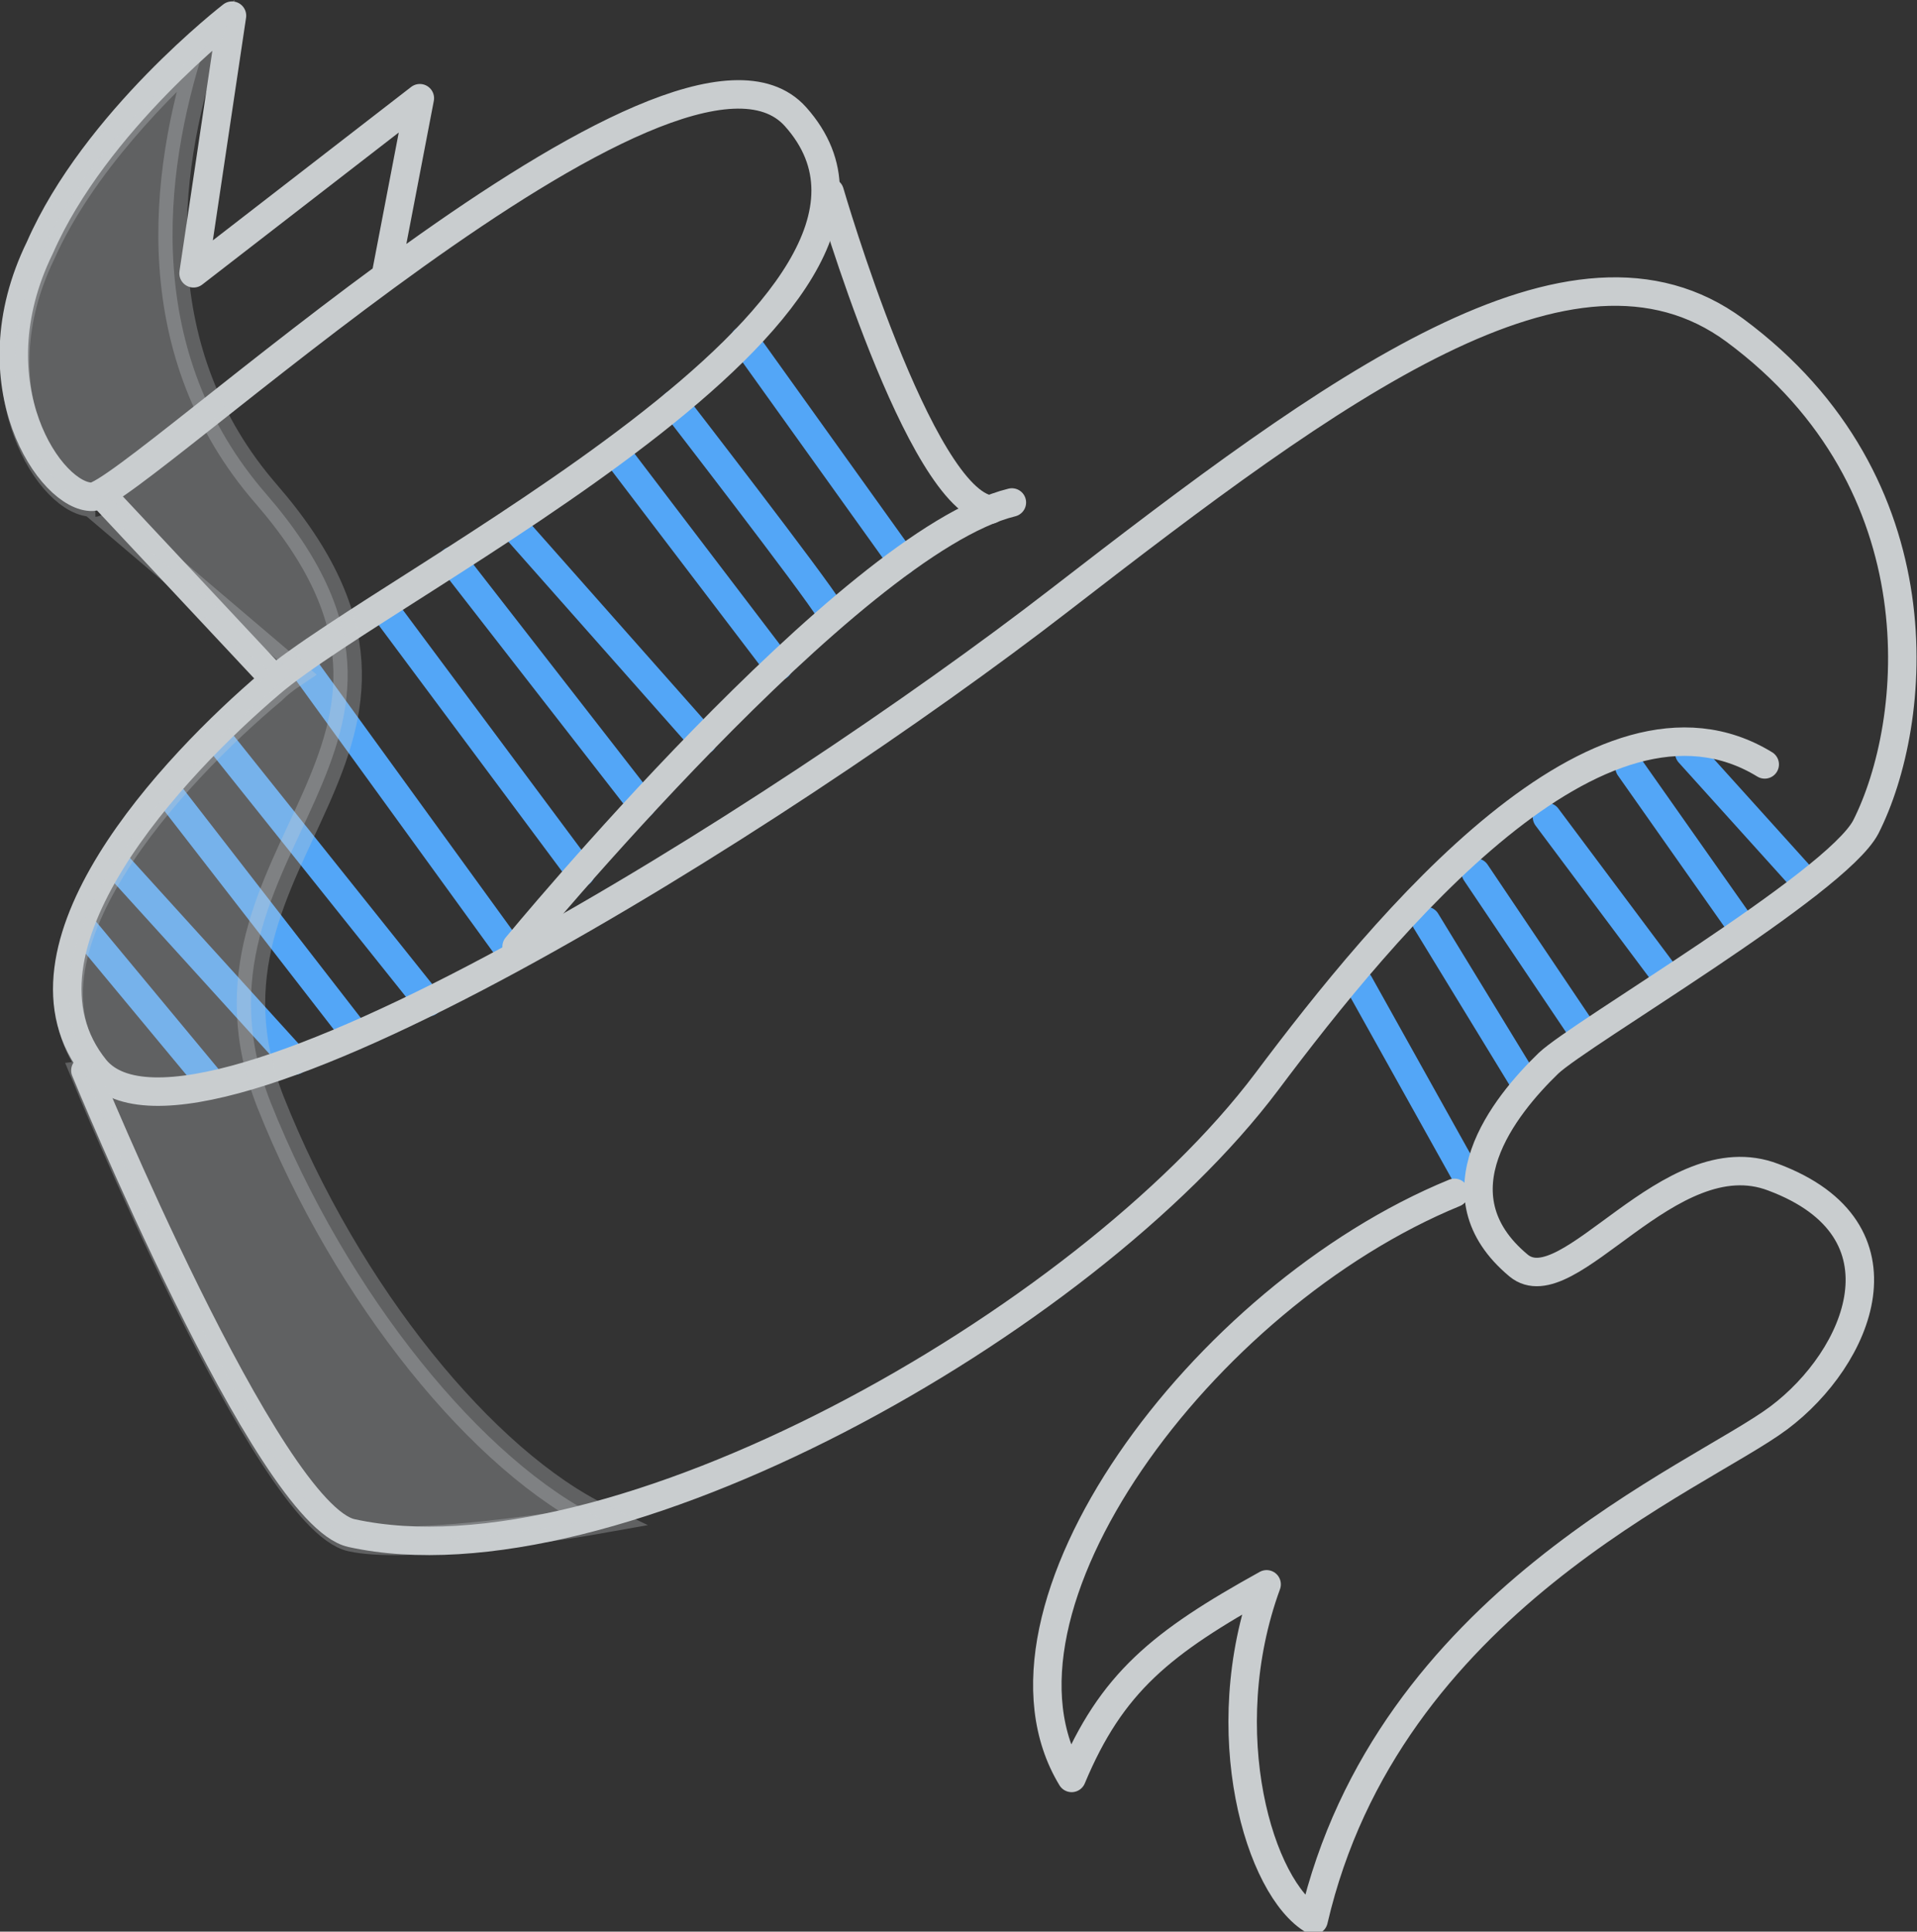 <?xml version="1.0" encoding="utf-8"?>
<!-- Generator: Adobe Illustrator 19.0.0, SVG Export Plug-In . SVG Version: 6.00 Build 0)  -->
<svg version="1.1" id="图层_1" xmlns="http://www.w3.org/2000/svg" xmlns:xlink="http://www.w3.org/1999/xlink" x="0px" y="0px"
	 viewBox="0 0 134.7 135.7" width="134.7" height="135.7" style="enable-background:new 0 0 134.7 135.7;" xml:space="preserve">
<rect x="0" y="0" width="134.7" height="135.7" fill="#333333" stroke="none"/>
<style type="text/css">
	.st0{fill:none;stroke:#C9CDCF;stroke-width:2;stroke-linecap:round;stroke-linejoin:round;stroke-miterlimit:10;}
	.st1{fill:#FFFFFF;stroke:#53A6F7;stroke-width:2;stroke-linecap:round;stroke-linejoin:round;stroke-miterlimit:10;}
	.st2{opacity:0.3;fill:#C9CDCF;stroke:#C9CDCF;stroke-width:2;stroke-miterlimit:10;}
	.st3{fill:none;}
</style>
<line id="XMLID_286_" class="st0" x1="18.8" y1="47.2" x2="7.1" y2="34.7"/>
<line id="XMLID_285_" class="st1" x1="95.5" y1="69.1" x2="103.2" y2="82.9"/>
<line id="XMLID_284_" class="st1" x1="100.2" y1="64.7" x2="107.1" y2="76"/>
<line id="XMLID_283_" class="st1" x1="103.7" y1="61.3" x2="111.1" y2="72.3"/>
<line id="XMLID_282_" class="st1" x1="108.7" y1="57.4" x2="117" y2="68.5"/>
<line id="XMLID_281_" class="st1" x1="114.5" y1="53.9" x2="122.1" y2="64.7"/>
<line id="XMLID_280_" class="st1" x1="118.7" y1="52.9" x2="127" y2="62.1"/>
<line id="XMLID_279_" class="st1" x1="52.3" y1="23.9" x2="63.4" y2="39.4"/>
<path id="XMLID_278_" class="st1" d="M47.4,28.4c0,0,9.9,12.8,10.9,14.5"/>
<line id="XMLID_277_" class="st1" x1="36.3" y1="37.2" x2="49.4" y2="52"/>
<line id="XMLID_276_" class="st1" x1="31.8" y1="39.4" x2="45.1" y2="56.5"/>
<line id="XMLID_275_" class="st1" x1="43.2" y1="31.7" x2="54.7" y2="46.8"/>
<line id="XMLID_264_" class="st1" x1="27.1" y1="42.9" x2="40.8" y2="61.3"/>
<line id="XMLID_263_" class="st1" x1="21.6" y1="47.2" x2="35.6" y2="66.5"/>
<line id="XMLID_251_" class="st1" x1="15.4" y1="52" x2="30.1" y2="70.4"/>
<line id="XMLID_250_" class="st1" x1="11.6" y1="55.4" x2="24.7" y2="72.3"/>
<line id="XMLID_249_" class="st1" x1="7.9" y1="60.4" x2="20.7" y2="74.5"/>
<line id="XMLID_246_" class="st1" x1="6" y1="65.4" x2="14.8" y2="76"/>
<path id="XMLID_242_" class="st0" d="M27.1,19.4l2.4-12.5L13.6,19.2l2.7-18.1c0,0-9.6,7.4-13.5,16.3C-1.9,27,3.6,35,6.5,34.9
	c2.9-0.2,41-36.1,49.4-26.7C67.6,21.3,27.3,40.9,19,48C12.3,53.7-0.1,66.7,6.7,75.1c6.9,8.3,48.3-17.9,67.7-32.9s36.1-27.4,47.5-19
	c14.6,10.8,12.9,27.6,9.2,34.9c-2.1,4-20.1,14.5-22.3,16.6c-3.1,3-8.1,9.2-2.1,14.2c3.5,2.9,10.6-9,17.9-6.2
	c9.9,3.7,6,12.7,0.4,16.9c-5.6,4.2-27.5,12.9-32.7,35.3c-3.8-2.2-7.1-13.2-3.3-23.6c-7.4,4.1-10.9,6.9-13.7,13.6
	c-7.1-11.7,9.1-33.8,26.9-41.1"/>
<path id="XMLID_241_" class="st0" d="M58.3,13.5c0,0,6.3,21.7,11.3,22.3"/>
<path id="XMLID_240_" class="st0" d="M36.3,66.5c0,0,23.4-28.4,34.8-31.2"/>
<path id="XMLID_224_" class="st0" d="M6,75.2c0,0,12.8,31.2,18.7,32.5C42.9,111.7,76.2,93,89,76c8.4-11.2,23.4-29.4,35-22.3"/>
<path id="XMLID_294_" class="st2" d="M19,77.4c-6.9-17.7,15.4-24.6-0.3-42.7c-8.6-9.9-7.3-22.3-4.3-31.5c-3,2.7-8.7,8.3-11.5,14.6
	c-4.7,9.7,0.8,17.7,3.7,17.5c0,0,0.1,0,0.1,0c0,0-0.1,0-0.1,0.1l14,11.9c-0.6,0.4-1.1,0.8-1.5,1.2C12.4,54.1,0,67.1,6.8,75.4L6,75.5
	c0,0,12.8,31.2,18.7,32.5c3.6,0.8,13.1-0.5,17.6-1.3C34,102.7,24.4,91,19,77.4z"/>
<path id="XMLID_291_" class="st3" d="M42.5,32.6c-0.1,0.1-0.1,0.1-0.2,0.2l0.1,0.1C42.4,32.8,42.5,32.7,42.5,32.6z"/>
<path id="XMLID_292_" class="st3" d="M103.2,82.9l-8.8-15c-0.6,0.8-4.9,7.8-5.4,8.5C78.8,90,55.3,104.8,37,108
	c1.9,0.9,3.9,1.6,5.9,1.8c5.5,0.7,17.2,4.9,30.9,7.1C75.1,104.8,89,88.7,103.2,82.9z"/>
</svg>

